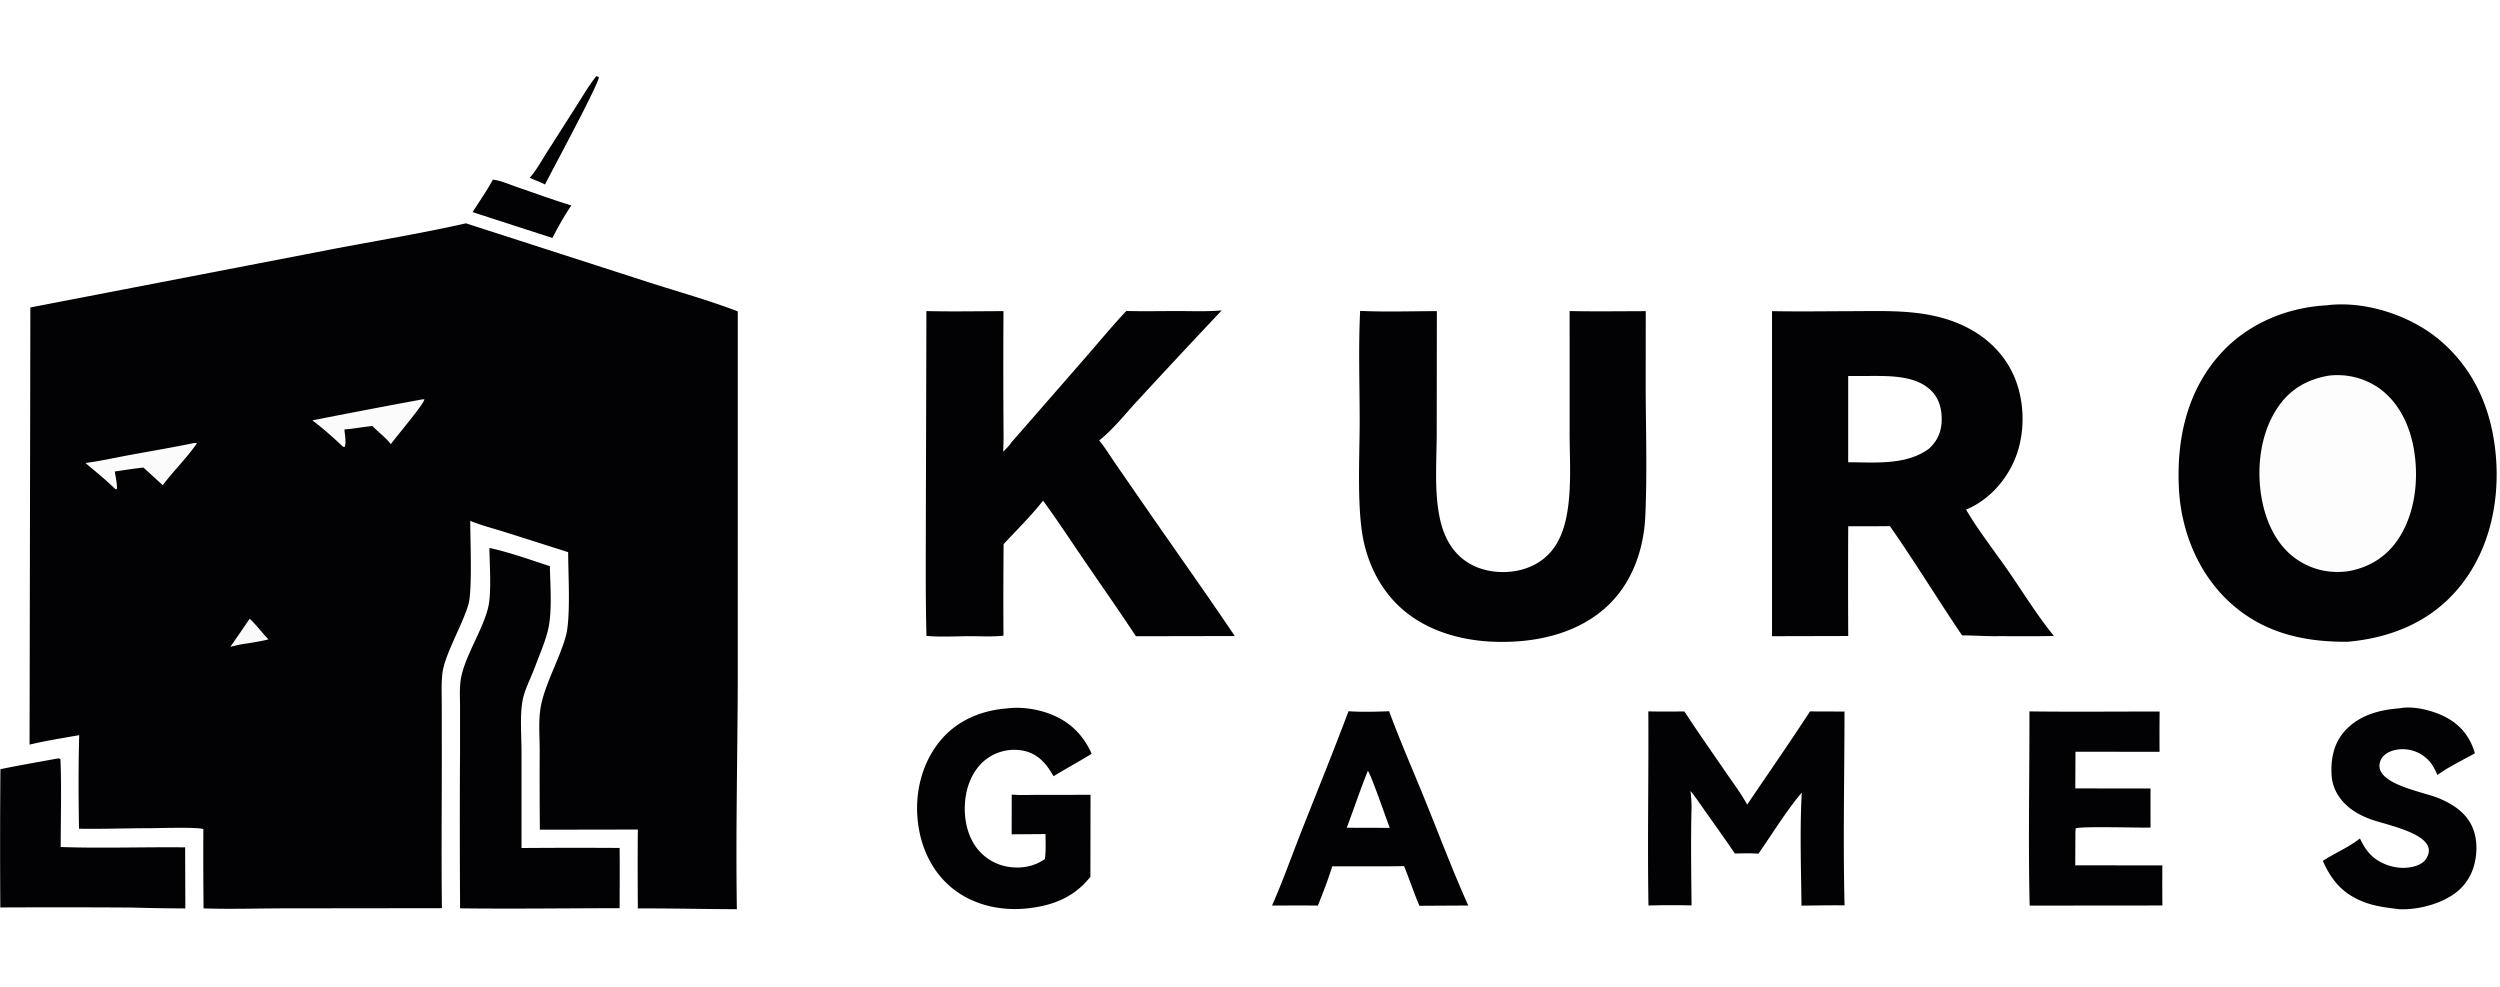 <svg height="987" width="2500" xmlns="http://www.w3.org/2000/svg" viewBox="119.666 140.486 2728.724 911.074"><linearGradient id="a" gradientUnits="userSpaceOnUse" x1="318.609" x2="318.414" y1="962.235" y2="965.396"><stop offset="0" stop-color="#17241a" stop-opacity="0"/><stop offset="1" stop-opacity=".008"/></linearGradient><g fill="#020204"><path d="M152.809 392.953l327.881-63.287c49.058-9.418 98.878-17.496 147.573-28.545l199.118 64.264c32.363 10.426 65.878 19.683 97.574 31.864l-.041 405.162c-.251 82.421-2.293 164.924-.964 247.349-36.007-.08-72.086-1.03-108.071-.83-.243-28.71-.253-57.426-.029-86.137l-106.934.187a6592.47 6592.47 0 0 1-.188-86.119c.012-15.251-1.51-32.287 1.026-47.256 4.154-24.52 20.803-53.226 27.58-78.181 5.436-20.014 2.444-68.256 2.482-91.353l-69.141-21.972c-12.462-3.929-25.67-7.269-37.762-12.183.026 18.934 2.398 75.51-1.879 90.768-6.276 22.39-26.391 55.648-28.589 76.28-1.178 11.06-.62 22.546-.615 33.664l.053 55.178c.027 55.59-.578 111.238.121 166.824l-171.963.2c-29.302.05-58.903 1-88.176.05-.311-28.86-.394-57.719-.247-86.58-7.844-2.425-48.935-.936-60.228-.952-25.129.062-50.369.97-75.483.573-.567-33.939-.749-68.219.218-102.146-17.999 3.254-36.437 6.031-54.198 10.347zm307.793 123.242c10.621 7.977 21.017 17.077 30.694 26.17 1.693 1.649 2.187 2.705 4.588 2.935 1.962-4.694.068-13.912-.274-19.183 10.277-.744 20.343-2.867 30.575-3.736 6.483 6.772 14.388 12.379 20.102 19.792 5.393-7.756 35.932-43.426 36.615-48.892-.577-.019-1.663-.175-2.197.001a9435.018 9435.018 0 0 0-120.103 22.913zm-68.409 216.5a2592.624 2592.624 0 0 1-21.104 30.689c6.166-1.476 12.298-3.095 18.621-3.731 7.643-1.325 15.473-2.404 22.963-4.425-6.992-7.176-13.229-15.821-20.48-22.533zM329.87 541.246c-23.008 4.744-46.22 8.65-69.323 12.904-15.817 2.912-31.672 6.514-47.615 8.57 10.628 9.012 21.605 17.806 31.596 27.526l1.736 1.415 1.04-.935c.104-6.289-1.336-12.564-2.431-18.735 10.416-1.459 20.88-3.229 31.34-4.293l21.103 19.255c11.717-15.666 26.268-29.672 37.277-45.769-1.834-.493-2.887-.371-4.723.062z"/><path d="M580.705 493.282c.534-.176 1.62-.02 2.197-.001-.683 5.466-31.222 41.136-36.615 48.892-5.714-7.413-13.619-13.02-20.102-19.792-10.232.869-20.298 2.992-30.575 3.736.342 5.271 2.236 14.489.274 19.183-2.401-.23-2.895-1.286-4.588-2.935-9.677-9.093-20.073-18.193-30.694-26.17a9435.018 9435.018 0 0 1 120.103-22.913zM329.87 541.246c1.836-.433 2.889-.555 4.723-.062-11.009 16.097-25.56 30.103-37.277 45.769l-21.103-19.255c-10.46 1.064-20.924 2.834-31.34 4.293 1.095 6.171 2.535 12.446 2.431 18.735l-1.04.935-1.736-1.415c-9.991-9.72-20.968-18.514-31.596-27.526 15.943-2.056 31.798-5.658 47.615-8.57 23.103-4.254 46.315-8.16 69.323-12.904z" fill-opacity=".016"/><path d="M392.193 732.695c7.251 6.712 13.488 15.357 20.48 22.533-7.49 2.021-15.32 3.1-22.963 4.425-6.323.636-12.455 2.255-18.621 3.731a2592.624 2592.624 0 0 0 21.104-30.689z" fill-opacity=".02"/><path d="M2660.29 390.565c1.11-.213 2.24-.367 3.36-.459 40.38-3.58 87.41 12.112 118.33 37.98 38.48 32.199 57.4 76.628 61.8 125.9 4.61 51.591-7.12 105.354-40.93 145.669-30.77 36.694-73.63 53.984-120.5 58.183-47.42.482-91.46-9.369-127.67-41.889-35.31-31.718-54.32-78.24-56.74-125.194-2.77-53.853 8.7-106.927 45.86-147.752 29.76-32.7 72.74-50.357 116.49-52.438zm22.83 290.213c21.83-3.924 40.26-14.992 53.03-33.302 19.9-28.51 24.05-67.705 17.98-101.212-4.62-25.511-16.72-50.743-38.57-65.765a79.116 79.116 0 0 0-54.14-13.088c-22.41 3.749-40.92 14.008-54.2 32.642-20.15 28.285-24.91 66.838-19.12 100.442 4.43 25.687 16 51.753 37.97 67.062 16.95 11.811 36.75 16.141 57.05 13.221z"/><path d="M2661.42 467.411a79.116 79.116 0 0 1 54.14 13.088c21.85 15.022 33.95 40.254 38.57 65.765 6.07 33.507 1.92 72.702-17.98 101.212-12.77 18.31-31.2 29.378-53.03 33.302-20.3 2.92-40.1-1.41-57.05-13.221-21.97-15.309-33.54-41.375-37.97-67.062-5.79-33.604-1.03-72.157 19.12-100.442 13.28-18.634 31.79-28.893 54.2-32.642z" fill-opacity=".008"/><path d="M2053.81 396.981c28.73.571 57.54.117 86.28.042 39.75-.103 79.74-2.219 117.24 13.46 27.56 11.524 50.08 31.621 61.49 59.527 11.23 27.457 11.36 61.729-.16 89.117-9.93 23.594-29.14 44.658-53.04 54.469 13.04 22.359 31.32 45.727 46.2 67.187 16.2 23.371 31.65 48.777 49.68 70.719-20.31.504-40.68.228-61 .225-13.07.274-26.13-.923-39.22-.788-26.68-39.456-51.52-80.251-78.77-119.299-15.18.17-30.35.221-45.53.154-.2 39.926-.2 79.853.01 119.78l-83.17.211zm83.12 164.917c29.11.118 63.7 3.558 88.42-14.948 8.98-8.54 13.29-17.892 13.63-30.37.32-11.909-2.43-23.569-10.93-32.324-14.83-15.278-39.58-16.463-59.55-16.531l-31.55.041zM1349.04 396.806c18.76.495 37.64.078 56.41.088 15.84.009 31.91.665 47.7-.706a10611.15 10611.15 0 0 0-91.25 97.863c-13.47 14.436-27.07 31.877-42.49 44.077 6.48 7.803 12 16.972 17.77 25.327l34.42 49.783c31.89 46.125 64.52 91.831 95.81 138.367l-107.88.21c-18.11-27.452-37.04-54.42-55.6-81.572-15.16-22.168-29.93-44.77-45.78-66.43-12.93 16.669-28.73 31.971-43.05 47.515a6274.83 6274.83 0 0 0-.16 99.884c-12.23 1.39-25.49.501-37.83.554-15.21.066-31.08 1.091-46.2-.329-1.2-43.581-.67-87.377-.68-130.975l.6-223.55c27.98.705 56.12.092 84.12.075-.28 46.332-.24 92.666.11 138.998l-.4 14.378c3.04-3.147 6.56-6.297 8.87-10.024l81.59-93.505c14.56-16.703 28.7-33.924 43.92-50.028zM1604.24 396.713c27.75 1.29 55.95.276 83.75.259l-.17 133.794c-.05 29.468-2.72 61.7 3.05 90.657 3.04 15.244 8.94 29.899 19.99 41.165 12.95 13.21 30.8 19.104 49.02 19.182 18.25.079 36.61-5.92 49.66-19.025 11.19-11.248 16.89-26.333 19.94-41.622 5.89-29.546 3.42-62.132 3.4-92.168l-.01-132.076c27.67.578 55.44.178 83.12.111l-.07 78.26c.02 48.443 1.8 97.62-.44 145.973-1.71 36.891-14.95 73.791-42.86 99.013-33.8 30.557-81.57 39.698-125.85 37.416-39.72-2.047-79.67-15.373-106.86-45.566-15.92-17.682-26.26-39.408-31.52-62.532-8.02-35.239-4.68-93.949-4.66-131.072.03-40.376-1.49-81.46.51-121.769zM653.869 655.432c21.943 4.776 44.572 12.95 65.982 19.896.354 20.529 2.689 48.993-1.788 68.58-3.201 14.003-9.679 28.382-14.656 41.903-4.315 11.722-11.575 24.976-13.556 37.195-2.792 17.221-.987 36.907-.967 54.432l.007 105.538c35.688-.277 71.377-.305 107.065-.085.28 21.909.036 43.849.007 65.769-58.024.02-116.103.88-174.119.15-.374-57.443-.394-114.889-.06-172.332l.017-47.117c-.027-9.49-.658-19.547.589-28.956 3.282-24.75 24.035-54.598 30.102-80.068 3.871-16.253 1.47-47.186 1.377-64.905zM1918.8 833.821c13.13.336 26.32.109 39.45.148 14.75 22.781 30.51 44.979 45.83 67.383 7.65 11.18 16.19 22.375 22.59 34.3 22.89-33.894 46.31-67.498 68.61-101.777l37.64.133c-.04 70.421-1.69 141.183.07 211.562-15.66-.23-31.36.14-47.02.31-.44-39.84-1.93-83.971.32-123.348-16.09 18.68-32.8 45.87-47.29 66.626-8.54-.647-17.17-.317-25.72-.189-12.07-17.73-24.6-35.171-36.97-52.695-3.7-5.273-7.28-10.689-11.49-15.578.69 5.865 1.13 11.533 1.17 17.446-.94 35.695-.34 71.758 0 107.468-15.67-.37-31.36-.34-47.03.09-1.22-70.612.32-141.257-.16-211.879zM1218.97 830.587c15.1-2.009 32.93.709 47.11 6.171 21.06 8.115 35.98 22.649 45.11 43.361-13.7 8.433-27.89 16.106-41.6 24.532-1.1-1.91-2.25-3.797-3.42-5.66-6.98-11.002-15.97-19.326-29.01-22.126a51.047 51.047 0 0 0-38.22 7.165c-13.44 8.782-21.51 23.727-24.59 39.21-3.75 18.898-1.27 41.329 9.76 57.406a53.63 53.63 0 0 0 35.34 22.684c14.33 2.48 28.8.07 40.71-8.347 1.21-8.904.7-18.253.69-27.237l-36.97.279.09-43.401c8.84.869 17.98.396 26.87.338l59.12-.053-.13 89.451c-.7.88-1.42 1.75-2.16 2.61-18.13 21.59-42.64 29.87-70.01 32.19-28.44 2.4-58.13-4.96-80.14-23.6-22.44-19-34.13-46.778-36.46-75.702-2.44-30.416 5.94-61.866 25.97-85.259 18.31-21.391 44.34-31.933 71.94-34.012zM1591.55 833.687c14.56.972 29.73.516 44.31.01 12.13 32.946 26.47 65.41 39.64 97.969 15.38 38.025 29.96 76.654 46.76 114.064l-53.34.3c-6.04-14.23-10.86-28.98-16.72-43.3l-15.3.21-63.13.03c-4.4 14.42-10.05 28.87-15.66 42.86-16.66-.25-33.36-.04-50.03-.09 11.78-26.55 21.58-54.454 32.25-81.497 17.14-43.466 34.81-86.81 51.22-130.556zm24.7 127.208l20.34.116c-3.07-7.74-20.98-59.792-23.94-62.225-8.31 20.454-15.21 41.441-23.04 62.076zM2334.77 833.854c47.33.637 94.75.089 142.09.156-.15 14.646-.17 29.292-.06 43.938l-91.78-.058-.2 40.023 82.09.104.02 42.629c-11.54.422-76.39-1.668-81.71.956l-.29 4.148-.15 36.13 95.08.08c-.12 14.58-.11 29.17.04 43.75l-144.89.13c-1.63-70.617-.1-141.35-.24-211.986zM2738.77 830.5c15.28-3.198 37.74 2.721 51.24 10.086 15.92 8.682 25.99 21.66 30.98 38.972-13.47 7.569-28.36 14.663-40.88 23.658-2.25-4.97-4.69-10.131-8.25-14.313a38.847 38.847 0 0 0-26.88-13.684c-7.82-.595-16.98 1.159-22.95 6.565-3.11 2.823-4.98 6.636-5.17 10.865-.98 21.064 47.2 28.932 63.93 35.68 10.65 4.298 20.93 10.067 28.8 18.589 10.08 10.931 13.71 24.778 12.99 39.432-.81 16.36-6.69 31.55-19.08 42.61-16.1 14.39-44.4 22-65.72 20.76-13.22-1.71-25.62-3.04-38.19-7.91-22.5-8.72-34.93-23-44.56-44.803 13.08-8.507 28.28-14.808 40.49-24.473 3.15 6.756 7 13.248 12.39 18.456 9.18 8.863 23.26 13.95 35.98 13.62 7.33-.19 17.16-2.15 22.3-7.878 2.84-3.169 4.93-7.983 4.49-12.276-1.91-18.656-48.92-27.359-63.88-33.013-8.41-3.175-16.43-7.136-23.39-12.914-10.43-8.664-17.69-20.291-18.73-34.001-1.34-17.563 1.87-35.054 13.76-48.658 15.37-17.597 37.91-23.77 60.33-25.37zM182.665 885.23c1.606-.203 1.622-.042 2.997.856 1.228 31.81.293 63.949.238 95.795 45.101 1.569 90.676-.124 135.848.377l.209 66.672c-19.239-.09-38.476-.4-57.707-.95-48.077-.33-96.155-.36-144.233-.11a9761.348 9761.348 0 0 1 .113-150.939c20.75-4.293 41.698-7.844 62.535-11.701zM657.644 253.489c8.453.801 18.891 5.536 26.967 8.294 19.538 6.674 38.932 13.851 58.693 19.841-7.662 11.171-14.499 23.447-20.711 35.478l-87.085-28.203c7.422-11.709 15.513-23.238 22.136-35.41zM770.531 140.486l2.797.915c.539 6.694-51.623 102.898-58.771 117.32-2.637-1.398-5.489-2.502-8.222-3.705l-8.549-3.477c7.245-8.197 12.929-18.714 18.799-27.923l32.988-51.769c6.731-10.529 13.148-21.6 20.958-31.361z"/></g><path d="M281.39 961.348c11.293.016 52.384-1.473 60.228.952-.564 1.12-1.288 2.148-1.97 3.198-14.171 2.779-44.659.579-58.258-4.15z" fill="url(#a)"/><path d="M1965.99 938.142c-.04-5.913-.48-11.581-1.17-17.446 4.21 4.889 7.79 10.305 11.49 15.578l-3.98 4.07c-2.27-.406-4.24-2.055-6.34-2.202zM1215.06 535.985l1.56.204 1.03-3.833 1-.131c2.08 3.374.86 6.477 4.88 8.114-2.31 3.727-5.83 6.877-8.87 10.024z" fill="#020204" fill-opacity=".012"/></svg>